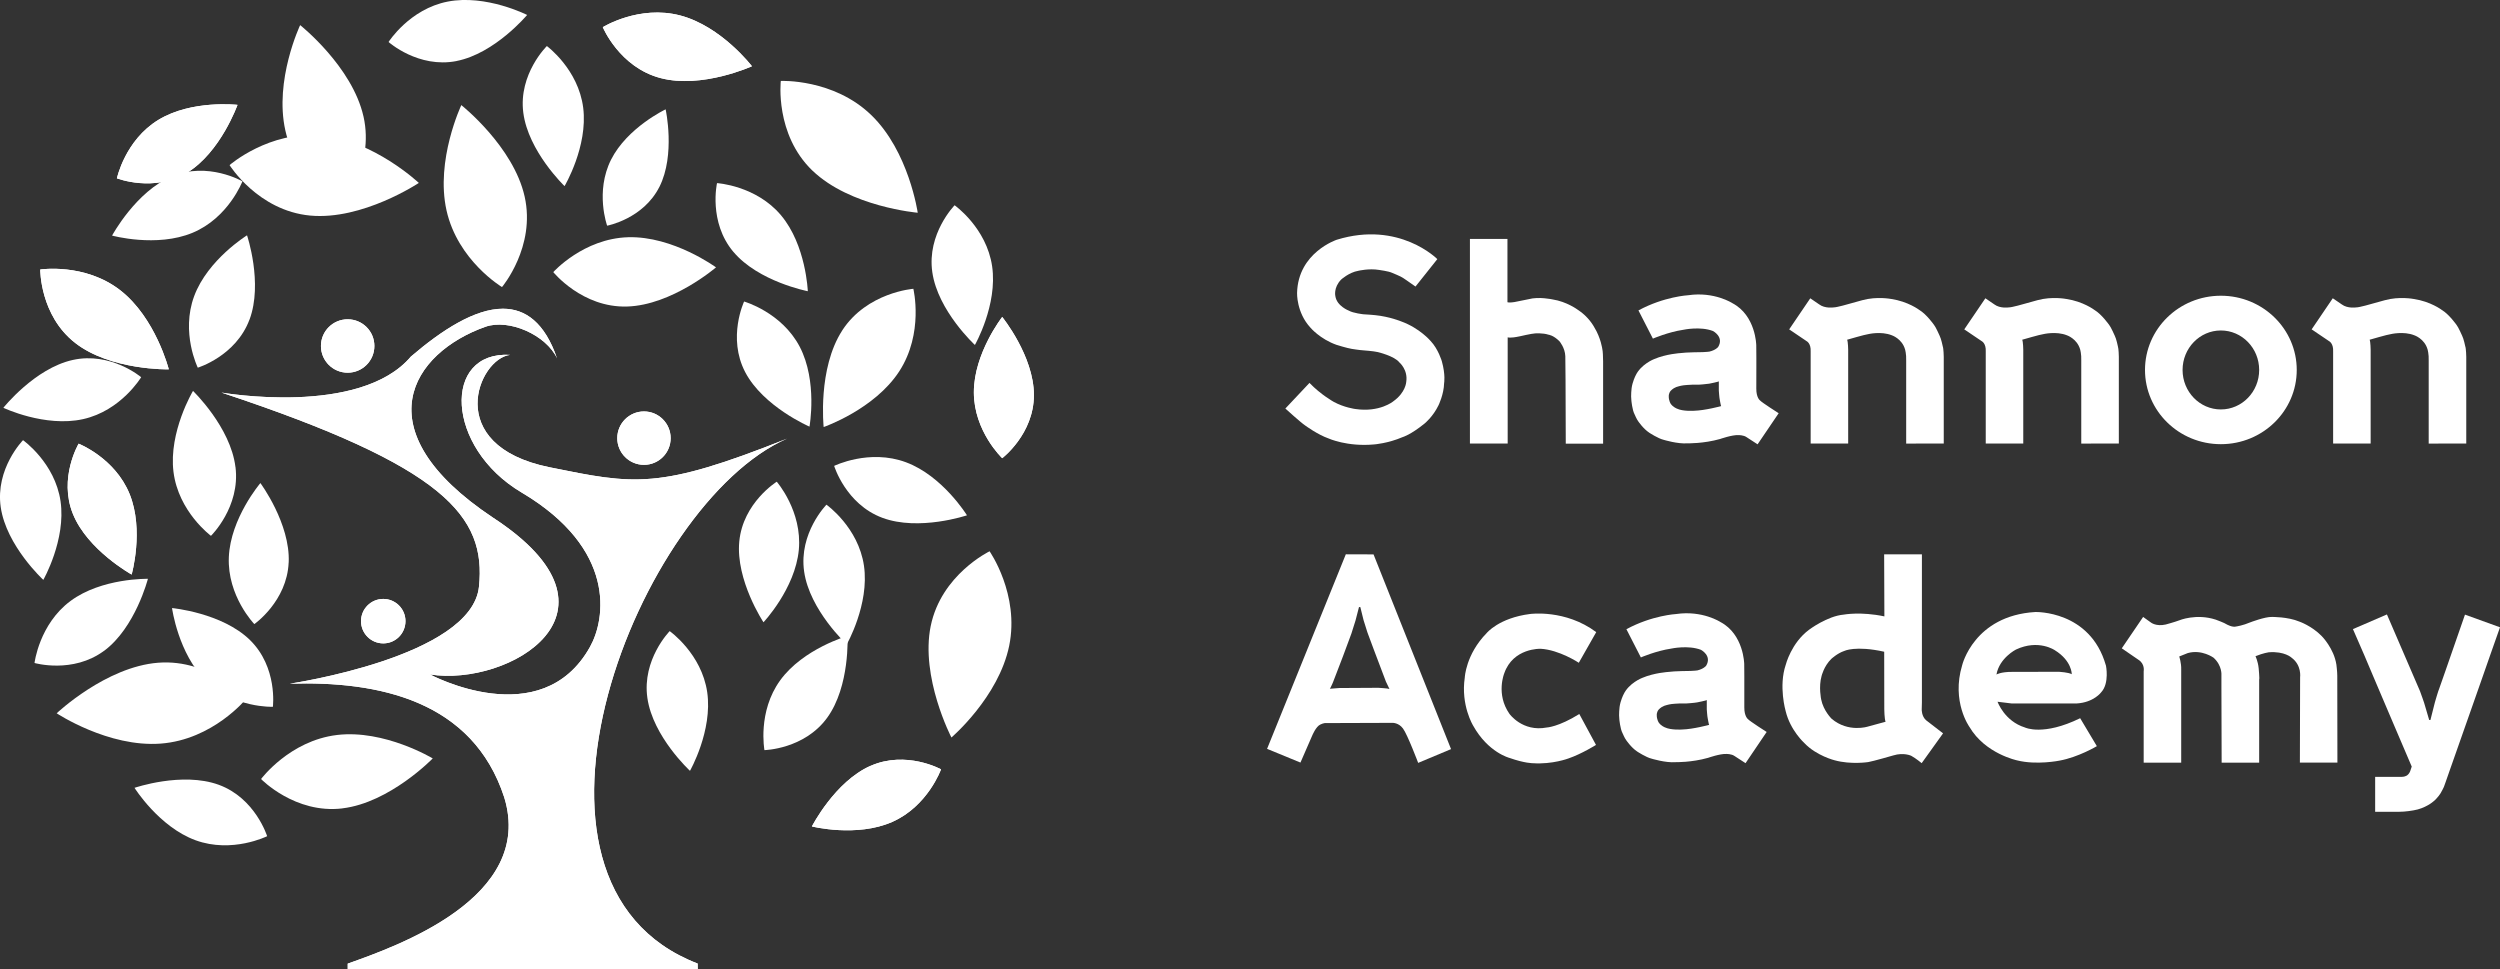 <?xml version="1.0" encoding="UTF-8"?>
<svg xmlns="http://www.w3.org/2000/svg" xmlns:xlink="http://www.w3.org/1999/xlink" viewBox="0 0 548.31 212.54">
  <rect x="0" y="0" width="548.31" height="212.54" fill="#333333" stroke="none"/>
  <defs>
    <style>
      .cls-1 {
        isolation: isolate;
      }

      .cls-2 {
        mix-blend-mode: multiply;
      }

      .cls-3 {
        clip-path: url(#clippath-1);
      }

      .cls-4 {
        clip-path: url(#clippath-3);
      }

      .cls-5 {
        clip-path: url(#clippath-4);
      }

      .cls-6 {
        clip-path: url(#clippath-2);
      }

      .cls-7 {
        clip-path: url(#clippath-7);
      }

      .cls-8 {
        clip-path: url(#clippath-6);
      }

      .cls-9 {
        clip-path: url(#clippath-9);
      }

      .cls-10 {
        clip-path: url(#clippath-8);
      }

      .cls-11 {
        clip-path: url(#clippath-5);
      }

      .cls-12 {
        fill: #fff;
      }

      .cls-13 {
        clip-path: url(#clippath);
      }
    </style>
    <clipPath id="clippath">
      <path class="cls-12" d="M90.16,78.16c-11.18,13.3-41.58,7.94-41.58,7.94,49.14,16.29,58.06,27.14,56.47,42.57-1.59,15.43-41.51,21.28-41.51,21.28,19.44-.63,40.15,3.68,47.06,24.96,6.73,22.05-23.69,32.64-34.34,36.44v1.19s76.77,0,76.77,0l-.02-1.21c-46.16-17.76-12.84-101.04,19.61-115.13-28.19,11.25-33.43,10.07-52.1,6.28-23.63-4.8-15.57-23.88-8.64-24.65-14.87-.86-14.24,20.25,2.51,30.18,20.92,12.4,18.41,27.81,15.01,33.87-10.7,19.17-35.1,6.04-35.1,6.04,17.18,2.74,45.64-13.67,13.79-34.41-28.91-19.26-17.66-36.16-1.64-41.84,5.14-1.83,13.34,1.79,15.72,6.92-2.71-7.87-6.94-10.88-11.87-10.88-6.15,0-13.39,4.68-20.14,10.46"></path>
    </clipPath>
    <clipPath id="clippath-1">
      <path class="cls-12" d="M70.39,75.88c0,3.24,2.62,5.86,5.86,5.86s5.86-2.62,5.86-5.86-2.62-5.85-5.86-5.85-5.86,2.62-5.86,5.85"></path>
    </clipPath>
    <clipPath id="clippath-2">
      <path class="cls-12" d="M135.38,96.1c0,3.23,2.62,5.85,5.86,5.85s5.85-2.62,5.85-5.85-2.62-5.86-5.85-5.86-5.86,2.62-5.86,5.86"></path>
    </clipPath>
    <clipPath id="clippath-3">
      <path class="cls-12" d="M79.18,136.23c0,2.69,2.18,4.88,4.88,4.88s4.87-2.19,4.87-4.88-2.18-4.87-4.87-4.87-4.88,2.18-4.88,4.87"></path>
    </clipPath>
    <clipPath id="clippath-4">
      <path class="cls-12" d="M16.51,75.23c-7.78-6.05-7.68-16.12-7.68-16.12,0,0,9.76-1.49,17.54,4.55,7.78,6.05,10.65,17.35,10.65,17.35,0,0-12.73.27-20.51-5.78"></path>
    </clipPath>
    <clipPath id="clippath-5">
      <path class="cls-12" d="M41.08,37.85c-7.3,4.45-15.44,1.26-15.44,1.26,0,0,1.79-8.37,9.1-12.82,7.3-4.45,17.35-3.29,17.35-3.29,0,0-3.72,10.4-11.01,14.85"></path>
    </clipPath>
    <clipPath id="clippath-6">
      <path class="cls-12" d="M16,112.74c-3.21-7.92,1.25-15.43,1.25-15.43,0,0,7.97,3.13,11.18,11.05,3.21,7.93.44,17.65.44,17.65,0,0-9.66-5.35-12.87-13.27"></path>
    </clipPath>
    <clipPath id="clippath-7">
      <path class="cls-12" d="M190.92,167.98c7.82-3.46,15.47.75,15.47.75,0,0-2.87,8.07-10.69,11.53-7.82,3.46-17.63,1-17.63,1,0,0,5.02-9.83,12.85-13.29"></path>
    </clipPath>
    <clipPath id="clippath-8">
      <path class="cls-12" d="M226.76,86.65c0,8.55-6.95,13.84-6.95,13.84,0,0-6.22-5.89-6.22-14.45s6.22-16.52,6.22-16.52c0,0,6.95,8.57,6.95,17.12"></path>
    </clipPath>
    <clipPath id="clippath-9">
      <path class="cls-12" d="M144.9,17.13c-9.04-2.36-12.69-11.17-12.69-11.17,0,0,7.93-4.94,16.97-2.57,9.03,2.37,15.74,11.14,15.74,11.14,0,0-10.98,4.98-20.01,2.6"></path>
    </clipPath>
  </defs>
  <g class="cls-1">
    <g id="Layer_2">
      <g id="Layer_1-2" data-name="Layer_1">
        <g>
          <g>
            <path class="cls-12" d="M90.16,78.16c-11.18,13.3-41.58,7.94-41.58,7.94,49.14,16.29,58.06,27.14,56.47,42.57-1.59,15.43-41.51,21.28-41.51,21.28,19.44-.63,40.15,3.68,47.06,24.96,6.73,22.05-23.69,32.64-34.34,36.44v1.19s76.77,0,76.77,0l-.02-1.21c-46.16-17.76-12.84-101.04,19.61-115.13-28.19,11.25-33.43,10.07-52.1,6.28-23.63-4.8-15.57-23.88-8.64-24.65-14.87-.86-14.24,20.25,2.51,30.18,20.92,12.4,18.41,27.81,15.01,33.87-10.7,19.17-35.1,6.04-35.1,6.04,17.18,2.74,45.64-13.67,13.79-34.41-28.91-19.26-17.66-36.16-1.64-41.84,5.14-1.83,13.34,1.79,15.72,6.92-2.71-7.87-6.94-10.88-11.87-10.88-6.15,0-13.39,4.68-20.14,10.46"></path>
            <g class="cls-13">
              <rect class="cls-12" x="48.58" y="67.7" width="124.04" height="144.84"></rect>
            </g>
          </g>
          <g>
            <path class="cls-12" d="M70.39,75.88c0,3.24,2.62,5.86,5.86,5.86s5.86-2.62,5.86-5.86-2.62-5.85-5.86-5.85-5.86,2.62-5.86,5.85"></path>
            <g class="cls-3">
              <rect class="cls-12" x="70.39" y="70.02" width="11.72" height="11.71"></rect>
            </g>
          </g>
          <g>
            <path class="cls-12" d="M135.38,96.1c0,3.23,2.62,5.85,5.86,5.85s5.85-2.62,5.85-5.85-2.62-5.86-5.85-5.86-5.86,2.62-5.86,5.86"></path>
            <g class="cls-6">
              <rect class="cls-12" x="135.38" y="90.25" width="11.71" height="11.71"></rect>
            </g>
          </g>
          <g>
            <path class="cls-12" d="M79.18,136.23c0,2.69,2.18,4.88,4.88,4.88s4.87-2.19,4.87-4.88-2.18-4.87-4.87-4.87-4.88,2.18-4.88,4.87"></path>
            <g class="cls-4">
              <rect class="cls-12" x="79.18" y="131.36" width="9.75" height="9.75"></rect>
            </g>
          </g>
          <g>
            <g class="cls-2">
              <g>
                <path class="cls-12" d="M54.82,140.37c6.12,5.98,5.03,14.65,5.03,14.65,0,0-8.56.32-14.66-5.66-6.11-5.99-7.46-16-7.46-16,0,0,10.99,1.03,17.1,7.02"></path>
                <path class="cls-12" d="M115.07,43.12c2.47,11.02-4.97,19.84-4.97,19.84,0,0-9.71-5.8-12.17-16.82-2.46-11.02,3.25-23.09,3.25-23.09,0,0,11.43,9.05,13.89,20.07"></path>
                <path class="cls-12" d="M79.73,25.57c2.47,11.02-4.97,19.85-4.97,19.85,0,0-9.71-5.8-12.18-16.82-2.46-11.03,3.25-23.09,3.25-23.09,0,0,11.43,9.05,13.9,20.07"></path>
                <path class="cls-12" d="M54.72,70.09c-2.98,8.01-11.34,10.55-11.34,10.55,0,0-3.77-7.69-.79-15.7,2.98-8.02,11.59-13.33,11.59-13.33,0,0,3.53,10.46.55,18.48"></path>
                <path class="cls-12" d="M22.83,142.73c-6.87,5.1-15.26,2.68-15.26,2.68,0,0,1.02-8.5,7.89-13.6,6.87-5.09,16.98-4.86,16.98-4.86,0,0-2.74,10.7-9.6,15.79"></path>
                <path class="cls-12" d="M137.53,67.23c-9.85.29-16.18-7.55-16.18-7.55,0,0,6.58-7.36,16.43-7.65,9.85-.28,19.26,6.61,19.26,6.61,0,0-9.65,8.3-19.51,8.59"></path>
                <path class="cls-12" d="M163.44,81.62c-3.96-7.58-.24-15.49-.24-15.49,0,0,8.23,2.34,12.2,9.92,3.95,7.58,2.14,17.52,2.14,17.52,0,0-10.13-4.37-14.1-11.95"></path>
                <path class="cls-12" d="M162.14,118.77c.81-8.51,8.22-13.12,8.22-13.12,0,0,5.63,6.45,4.84,14.96-.81,8.51-7.75,15.87-7.75,15.87,0,0-6.11-9.19-5.31-17.7"></path>
                <path class="cls-12" d="M47.97,172.12c8.03,2.93,10.62,11.28,10.62,11.28,0,0-7.67,3.82-15.7.89-8.03-2.94-13.39-11.5-13.39-11.5,0,0,10.44-3.59,18.47-.67"></path>
                <path class="cls-12" d="M141.99,153.11c-1.23-8.46,4.89-14.69,4.89-14.69,0,0,7,4.94,8.23,13.4,1.22,8.46-3.78,17.24-3.78,17.24,0,0-8.12-7.48-9.34-15.95"></path>
                <path class="cls-12" d="M.16,111.24c-1.23-8.47,4.89-14.7,4.89-14.7,0,0,7,4.94,8.23,13.4,1.23,8.46-3.78,17.24-3.78,17.24,0,0-8.12-7.48-9.34-15.95"></path>
                <path class="cls-12" d="M204.48,59.71c-1.23-8.46,4.89-14.69,4.89-14.69,0,0,7,4.93,8.23,13.4,1.23,8.46-3.78,17.24-3.78,17.24,0,0-8.12-7.48-9.34-15.95"></path>
              </g>
            </g>
            <path class="cls-12" d="M51.65,102.43c1.09,8.78-5.38,15.09-5.38,15.09,0,0-7.13-5.26-8.22-14.03-1.08-8.79,4.28-17.75,4.28-17.75,0,0,8.24,7.91,9.31,16.69"></path>
            <path class="cls-12" d="M181.42,157.42c-5.03,6.92-13.76,7.1-13.76,7.1,0,0-1.56-8.42,3.47-15.33,5.03-6.92,14.75-9.71,14.75-9.71,0,0,.57,11.02-4.46,17.94"></path>
            <path class="cls-12" d="M34.71,145.35c11.48-.88,19.29,7.92,19.29,7.92,0,0-7.27,8.95-18.75,9.82-11.48.87-22.82-6.65-22.82-6.65,0,0,10.79-10.21,22.28-11.09"></path>
            <path class="cls-12" d="M15.95,78.95c8.34-1.86,15.01,3.78,15.01,3.78,0,0-4.4,7.35-12.75,9.2-8.35,1.85-17.47-2.49-17.47-2.49,0,0,6.86-8.64,15.21-10.49"></path>
            <path class="cls-12" d="M68.02,47.28c-11.45-1.08-17.67-11.07-17.67-11.07,0,0,8.68-7.58,20.14-6.51,11.46,1.08,21.37,10.42,21.37,10.42,0,0-12.37,8.24-23.84,7.16"></path>
            <path class="cls-12" d="M144.63,40.97c-3.54,7.05-11.47,8.53-11.47,8.53,0,0-2.68-7.43.86-14.48,3.55-7.05,11.97-11.04,11.97-11.04,0,0,2.19,9.95-1.36,17"></path>
            <path class="cls-12" d="M193.53,113.57c-8.04-2.99-10.58-11.39-10.58-11.39,0,0,7.71-3.79,15.76-.79,8.04,2.99,13.37,11.63,13.37,11.63,0,0-10.51,3.54-18.55.55"></path>
            <path class="cls-12" d="M178.18,37.42c-8.29-7.99-6.93-19.67-6.93-19.67,0,0,11.52-.53,19.81,7.46,8.29,7.98,10.22,21.45,10.22,21.45,0,0-14.81-1.27-23.1-9.25"></path>
            <g class="cls-2">
              <g>
                <g>
                  <path class="cls-12" d="M16.51,75.23c-7.78-6.05-7.68-16.12-7.68-16.12,0,0,9.76-1.49,17.54,4.55,7.78,6.05,10.65,17.35,10.65,17.35,0,0-12.73.27-20.51-5.78"></path>
                  <g class="cls-5">
                    <rect class="cls-12" x="8.73" y="57.61" width="28.3" height="23.66"></rect>
                  </g>
                </g>
                <g>
                  <path class="cls-12" d="M41.08,37.85c-7.3,4.45-15.44,1.26-15.44,1.26,0,0,1.79-8.37,9.1-12.82,7.3-4.45,17.35-3.29,17.35-3.29,0,0-3.72,10.4-11.01,14.85"></path>
                  <g class="cls-11">
                    <rect class="cls-12" x="25.64" y="21.84" width="26.45" height="20.46"></rect>
                  </g>
                </g>
                <g>
                  <path class="cls-12" d="M16,112.74c-3.21-7.92,1.25-15.43,1.25-15.43,0,0,7.97,3.13,11.18,11.05,3.21,7.93.44,17.65.44,17.65,0,0-9.66-5.35-12.87-13.27"></path>
                  <g class="cls-8">
                    <rect class="cls-12" x="12.79" y="97.3" width="18.84" height="28.71"></rect>
                  </g>
                </g>
                <g>
                  <path class="cls-12" d="M190.92,167.98c7.82-3.46,15.47.75,15.47.75,0,0-2.87,8.07-10.69,11.53-7.82,3.46-17.63,1-17.63,1,0,0,5.02-9.83,12.85-13.29"></path>
                  <g class="cls-7">
                    <rect class="cls-12" x="178.07" y="164.52" width="28.32" height="19.21"></rect>
                  </g>
                </g>
                <g>
                  <path class="cls-12" d="M226.76,86.65c0,8.55-6.95,13.84-6.95,13.84,0,0-6.22-5.89-6.22-14.45s6.22-16.52,6.22-16.52c0,0,6.95,8.57,6.95,17.12"></path>
                  <g class="cls-10">
                    <rect class="cls-12" x="213.59" y="69.53" width="13.17" height="30.96"></rect>
                  </g>
                </g>
                <g>
                  <path class="cls-12" d="M144.9,17.13c-9.04-2.36-12.69-11.17-12.69-11.17,0,0,7.93-4.94,16.97-2.57,9.03,2.37,15.74,11.14,15.74,11.14,0,0-10.98,4.98-20.01,2.6"></path>
                  <g class="cls-9">
                    <rect class="cls-12" x="132.21" y="1.02" width="32.71" height="18.48"></rect>
                  </g>
                </g>
              </g>
            </g>
            <g class="cls-2">
              <g>
                <path class="cls-12" d="M100.13,13.39c-8.39,1.64-14.91-4.18-14.91-4.18,0,0,4.59-7.23,12.98-8.86,8.4-1.64,17.41,2.93,17.41,2.93,0,0-7.08,8.46-15.48,10.1"></path>
                <path class="cls-12" d="M114.77,24.7c-1.08-8.48,5.17-14.6,5.17-14.6,0,0,6.9,5.06,7.97,13.54,1.07,8.49-4.09,17.18-4.09,17.18,0,0-7.97-7.64-9.05-16.12"></path>
                <path class="cls-12" d="M63.31,123.35c-.36,8.54-7.53,13.53-7.53,13.53,0,0-5.96-6.15-5.59-14.69.36-8.54,6.92-16.24,6.92-16.24,0,0,6.58,8.86,6.21,17.41"></path>
                <path class="cls-12" d="M160.84,55.23c-5.5-6.55-3.58-15.07-3.58-15.07,0,0,8.55.52,14.04,7.06,5.5,6.55,5.87,16.65,5.87,16.65,0,0-10.84-2.1-16.33-8.65"></path>
                <path class="cls-12" d="M75.1,177.3c-10.4,1.25-17.84-6.44-17.84-6.44,0,0,6.25-8.41,16.65-9.66,10.4-1.25,21,5.14,21,5.14,0,0-9.41,9.71-19.81,10.95"></path>
                <path class="cls-12" d="M37.72,38.67c7.9-3.29,15.45,1.1,15.45,1.1,0,0-3.05,8-10.95,11.29-7.89,3.28-17.64.61-17.64.61,0,0,5.24-9.71,13.14-12.99"></path>
                <path class="cls-12" d="M176.37,125.38c-1.23-8.46,4.89-14.69,4.89-14.69,0,0,7,4.94,8.23,13.4,1.23,8.46-3.78,17.24-3.78,17.24,0,0-8.12-7.49-9.34-15.95"></path>
                <path class="cls-12" d="M184.72,72.47c5.44-8.37,15.6-9.13,15.6-9.13,0,0,2.35,9.72-3.09,18.1-5.44,8.37-16.58,12.22-16.58,12.22,0,0-1.36-12.81,4.08-21.19"></path>
                <path class="cls-12" d="M204.13,137.29c2.31-11.28,12.91-16.38,12.91-16.38,0,0,6.61,9.45,4.3,20.73-2.32,11.28-12.67,20.11-12.67,20.11,0,0-6.85-13.19-4.54-24.47"></path>
              </g>
            </g>
          </g>
        </g>
        <g>
          <path class="cls-12" d="M310.45,62.85l4.79-6.02s-8.34-8.47-22.05-4.25c0,0-8.5,2.8-8.71,11.67,0,0-.16,4.25,2.91,7.59,0,0,2.1,2.53,5.81,3.82,0,0,2.26.7,3.28.86,0,0,1.66.27,2.53.32,0,0,2.26.16,3.17.38,0,0,3.66.86,4.73,2.26,0,0,1.94,1.61,1.51,4.3,0,0-.11,2.31-2.85,4.25,0,0-2.96,2.47-8.34,1.67,0,0-2.46-.32-4.72-1.57,0,0-2.84-1.57-5.31-4.15l-5.29,5.62s3.38,3.08,4.35,3.72c0,0,2.75,2.02,5.12,2.84,0,0,4.09,1.87,10.05,1.31,0,0,2.99-.22,6.22-1.61,0,0,1.72-.47,4.82-2.99,0,0,1.83-1.48,3.03-3.98,0,0,1.18-2.39,1.23-4.88,0,0,.34-1.76-.5-4.78,0,0-.77-2.67-2.47-4.45,0,0-2.37-2.82-6.48-4.3,0,0-2.47-1.03-5.68-1.36,0,0-2.07-.19-2.56-.19,0,0-2.24-.24-3.21-.8,0,0-2.62-.99-2.95-3.16,0,0-.47-1.85,1.25-3.64,0,0,1.72-1.59,3.79-1.94,0,0,2.32-.56,4.54-.19,0,0,2.09.28,2.82.62,0,0,2.07.84,2.45,1.14,0,0,1.29.86,2.74,1.9"></path>
          <path class="cls-12" d="M330.62,66.29v-13.88h-8.23v44.86h8.28v-23.29s.42.26,2.66-.22c0,0,2.58-.6,3.38-.64,0,0,1.74-.11,2.88.28,0,0,1.08.09,2.43,1.44,0,0,1.23,1.42,1.29,3.29l.05,5.16.05,14.02h8.19v-15.98s.06-3.87-.17-4.75c0,0-.3-2.43-1.79-4.84,0,0-1.18-2.28-3.64-3.83,0,0-2.37-1.76-5.49-2.24,0,0-3.03-.67-5.29-.04l-3.08.62s-1.1.19-1.53.03"></path>
          <path class="cls-12" d="M397.04,65.42l-4.63,6.82,3.85,2.6s.96.48.86,2.26v20.18h8.23v-20.54s-.02-1.75-.23-2.23c0,0,4.02-1.17,4.56-1.21,0,0,2.86-.72,5.25.24,0,0,2.21.73,2.89,3.08,0,0,.31,1.04.25,2.49v18.18s8.24-.02,8.24-.02v-19.02s-.03-1.81-.22-2.29c0,0-.34-1.68-.69-2.34,0,0-.87-1.96-1.19-2.31,0,0-1.63-2.37-3.29-3.35,0,0-2.42-1.84-6.15-2.39,0,0-3.12-.61-6.32.27,0,0-2.82.77-2.85.79,0,0-2.79.82-3.44.79,0,0-1.9.3-3.17-.66l-1.96-1.34Z"></path>
          <path class="cls-12" d="M435.44,65.42l-4.63,6.82,3.85,2.6s.96.48.86,2.26v20.18h8.23v-20.54s-.02-1.75-.23-2.23c0,0,4.02-1.17,4.56-1.21,0,0,2.86-.72,5.25.24,0,0,2.2.73,2.89,3.08,0,0,.31,1.04.25,2.49v18.18s8.24-.02,8.24-.02v-19.02s-.03-1.81-.21-2.29c0,0-.34-1.68-.69-2.34,0,0-.87-1.96-1.19-2.31,0,0-1.64-2.37-3.29-3.35,0,0-2.42-1.84-6.15-2.39,0,0-3.12-.61-6.32.27,0,0-2.82.77-2.85.79,0,0-2.79.82-3.44.79,0,0-1.89.3-3.17-.66l-1.96-1.34Z"></path>
          <path class="cls-12" d="M470.45,81.14c0-8.99,7.45-16.28,16.64-16.28s16.64,7.29,16.64,16.28-7.45,16.28-16.64,16.28-16.64-7.29-16.64-16.28M487.09,89.8c4.64,0,8.4-3.88,8.4-8.66s-3.76-8.66-8.4-8.66-8.4,3.88-8.4,8.66,3.76,8.66,8.4,8.66"></path>
          <path class="cls-12" d="M511.63,65.42l-4.63,6.82,3.85,2.6s.96.48.86,2.26v20.18h8.23v-20.54s-.02-1.75-.22-2.23c0,0,4.02-1.17,4.56-1.21,0,0,2.86-.72,5.25.24,0,0,2.21.73,2.89,3.08,0,0,.31,1.04.25,2.49v18.18s8.24-.02,8.24-.02v-19.02s-.03-1.81-.22-2.29c0,0-.34-1.68-.69-2.34,0,0-.87-1.96-1.19-2.31,0,0-1.64-2.37-3.29-3.35,0,0-2.42-1.84-6.15-2.39,0,0-3.12-.61-6.31.27,0,0-2.82.77-2.85.79,0,0-2.79.82-3.44.79,0,0-1.89.3-3.17-.66l-1.96-1.34Z"></path>
          <path class="cls-12" d="M377.49,89.07s-3.52.96-5.96,1.02c0,0-2.43.17-3.74-.47,0,0-.87-.32-1.38-1.09,0,0-.43-.68-.41-1.6,0,0-.06-.59.39-1.18,0,0,.48-.57,1.25-.86,0,0,.91-.31,1.64-.39,0,0,1.45-.14,1.88-.13h1.42s1.6-.1,2.29-.22c0,0,2.13-.42,2.11-.52v2.05s.11,1.61.2,1.94c0,0,.24,1.4.31,1.45M390.12,90.64s-3.73-2.37-4.12-2.83c0,0-.81-.58-.8-2.56,0-1.11,0-3.11.01-4.67,0-1.22,0-2.16,0-2.16l-.02-2.7s-.08-6.52-5.24-9.23c0,0-3.96-2.58-9.68-1.74,0,0-5.29.28-10.92,3.33l3.17,6.19s3.34-1.45,6.67-1.94c0,0,3.71-.81,6.51.27,0,0,2.48,1.29,1.13,3.5,0,0-.54.7-1.94,1.02,0,0-.94.11-1.43.11,0,0-3.74.03-4.91.21,0,0-3.09.18-5.74,1.31,0,0-2.95,1.12-4.12,3.69,0,0-.66,1.31-.84,2.7,0,0-.2,1.6-.05,2.7,0,0,.18,2.05.69,3.01,0,0,.51,1.18.79,1.52,0,0,1.12,1.67,2.44,2.53,0,0,1.94,1.28,3.15,1.56,0,0,3.1.95,5.24.77,0,0,3.48.09,7.15-.95,0,0,2.64-.93,4.02-.85,0,0,1.13-.03,1.8.46l2.4,1.56,4.63-6.83Z"></path>
          <path class="cls-12" d="M304.75,151.11c-.28-.14-2.47-.26-2.47-.26l-8.5.05-2.11.16c.05-.07.11-.16.16-.27.25-.47.53-1.16.53-1.16l.77-2,1.42-3.7,1.85-4.99.9-2.86.76-2.94h.29s.71,2.87.71,2.87l.84,2.67,1.36,3.66,2.71,7.16.77,1.61ZM318.25,164.3l-17-42.71-6.08-.02-17.27,42.67,7.32,3.01,2.58-5.92s.81-1.99,1.78-2.42c0,0,.75-.38,1.24-.32l14.58-.05s1.35-.06,2.31,1.24c.97,1.29,3.33,7.54,3.33,7.54l7.21-3.02Z"></path>
          <path class="cls-12" d="M374.86,158.98s-3.52.96-5.96,1.02c0,0-2.43.17-3.74-.47,0,0-.87-.32-1.38-1.09,0,0-.43-.68-.41-1.6,0,0-.06-.59.39-1.18,0,0,.48-.57,1.25-.86,0,0,.91-.31,1.63-.39,0,0,1.45-.14,1.88-.13h1.42s1.6-.1,2.29-.23c0,0,2.13-.42,2.11-.52v2.05s.11,1.61.2,1.94c0,0,.24,1.4.31,1.45M387.49,160.55s-3.73-2.37-4.12-2.83c0,0-.81-.58-.8-2.56,0-1.11,0-3.12,0-4.66,0-1.22,0-2.16,0-2.16l-.02-2.7s-.08-6.52-5.24-9.23c0,0-3.96-2.58-9.68-1.74,0,0-5.29.28-10.92,3.33l3.17,6.19s3.34-1.45,6.67-1.94c0,0,3.71-.81,6.51.27,0,0,2.48,1.29,1.13,3.5,0,0-.54.7-1.94,1.02,0,0-.94.11-1.43.11,0,0-3.74.03-4.91.22,0,0-3.09.18-5.74,1.31,0,0-2.95,1.12-4.12,3.69,0,0-.66,1.31-.84,2.7,0,0-.2,1.6-.05,2.7,0,0,.18,2.05.69,3.01,0,0,.51,1.18.79,1.52,0,0,1.12,1.67,2.44,2.53,0,0,1.94,1.28,3.15,1.56,0,0,3.1.95,5.24.77,0,0,3.48.09,7.15-.95,0,0,2.64-.93,4.02-.85,0,0,1.13-.03,1.8.46l2.4,1.56,4.62-6.83Z"></path>
          <path class="cls-12" d="M346.27,145.36s-4.3-2.85-8.39-3.07c0,0-6.02-.21-7.96,5.38,0,0-1.88,4.57,1.13,8.88,0,0,2.85,4.03,8.18,3.01,0,0,2.58-.11,7.15-2.96l3.66,6.78s-3.17,1.98-6.03,2.96c0,0-3.5,1.34-7.8,1.05,0,0-1.77.03-5.11-1.15,0,0-4.73-1.18-8.01-7.1,0,0-2.74-4.46-1.83-10.54,0,0,.21-5.06,4.79-9.74,0,0,2.67-3.33,9.54-4.2,0,0,7.73-1.08,14.5,3.98l-3.82,6.72Z"></path>
          <path class="cls-12" d="M413.54,158.3l-3.85,1.05s-4.3,1.4-7.96-1.7c0,0-1.81-1.76-2.3-4.24,0,0-.6-2.75.09-5.16,0,0,.5-2.13,2.11-3.72,0,0,1.33-1.25,2.86-1.76,0,0,2.45-1.23,8.76.17l.02,12.61s.02,2.07.28,2.75M422.47,158c-1.05-.9-.99-2.41-.99-2.41l.04-1.52v-32.49h-8.28s.05,13.61.05,13.61c-5.17-1.1-8.92-.39-8.92-.39-3.61.31-7.59,3.31-7.59,3.31-3.92,2.9-5.12,7.68-5.12,7.68-1.61,4.73-.02,10.18-.02,10.18,1.01,4.22,4.11,7.01,4.11,7.01,2.63,2.78,6.63,3.77,6.63,3.77,3.59.99,7.38.39,7.38.39.97-.15,5.49-1.46,5.49-1.46,2.32-.71,3.94.09,3.94.09,1.08.6,2.28,1.61,2.28,1.61l4.69-6.54-3.68-2.84Z"></path>
          <path class="cls-12" d="M454.4,147.88c-.65-.41-2.78-.54-2.78-.54l-10.26.02c-2.56-.02-3.49.58-3.49.58.65-3.64,4.28-5.48,4.28-5.48,4.97-2.33,8.54.16,8.54.16,3.74,2.32,3.7,5.25,3.7,5.25M461.87,145.94c-3.44-12.11-15.49-11.71-15.49-11.71-13.45.81-16.03,11.67-16.03,11.67-2.42,8.01,1.61,13.55,1.61,13.55,3.44,5.86,10.44,7.32,10.44,7.32,4.3,1.08,9.31.05,9.31.05,4.14-.75,8.18-3.17,8.18-3.17l-3.66-6.13c-8.12,3.98-12.1,2.04-12.1,2.04-4.52-1.4-6.02-5.65-6.02-5.65l3.12.38h14.2c3.82-.22,5.43-2.48,5.43-2.48,1.83-1.99,1.02-5.87,1.02-5.87"></path>
          <path class="cls-12" d="M465.36,142.19l4.68-6.88,1.72,1.23s1.13.91,3.23.43c0,0,1.99-.54,2.96-.91,0,0,3.71-1.56,8.01-.16,0,0,2.04.75,2.37,1.02,0,0,1.29.75,2.15.48,0,0,1.45-.21,3.07-.91,0,0,3.23-1.24,4.73-1.18,0,0,3.5-.05,6.03,1.02,0,0,2.69.92,4.89,3.17,0,0,2.69,2.69,3.23,6.29,0,0,.19,1.51.19,2.37l.03,19.1h-8.23l.05-18.72s.38-2.64-1.88-4.3c0,0-1.51-1.45-5-1.18,0,0-1.18.16-2.91.86,0,0,.54,1.08.7,2.64,0,0,.22,2.37.11,2.47v18.24h-8.23l-.05-16.84v-2.31s.22-2.1-1.72-3.87c0,0-2.58-1.88-5.65-1.02l-1.88.75s.48,1.45.43,2.85v20.44h-8.23v-20.06s.32-1.61-1.18-2.53l-3.6-2.47Z"></path>
          <path class="cls-12" d="M516.03,137.99l7.48-3.23,7.26,16.84s1.02,2.79,1.06,3.09l.95,3.23h.27l.97-3.84s.74-2.6.98-3.11c0,0,1.16-3.37,1.35-3.85.18-.48,4.28-12.32,4.28-12.32l7.68,2.78-2.16,6.13-1.6,4.58-2.17,6.18-5.16,14.67-.88,2.52-.34.94s-.5,1.05-.7,1.34c0,0-.74,1.21-1.69,1.91,0,0-1.7,1.47-4.26,1.88,0,0-1.73.33-3.31.32h-5.11v-7.67h5.87s.84.04,1.37-.53c0,0,.3-.3.46-.75l.32-.97-2.03-4.75-1.88-4.4-2.65-6.22-2.02-4.75-1.76-4.16-2.55-5.86Z"></path>
        </g>
      </g>
    </g>
  </g>
</svg>

